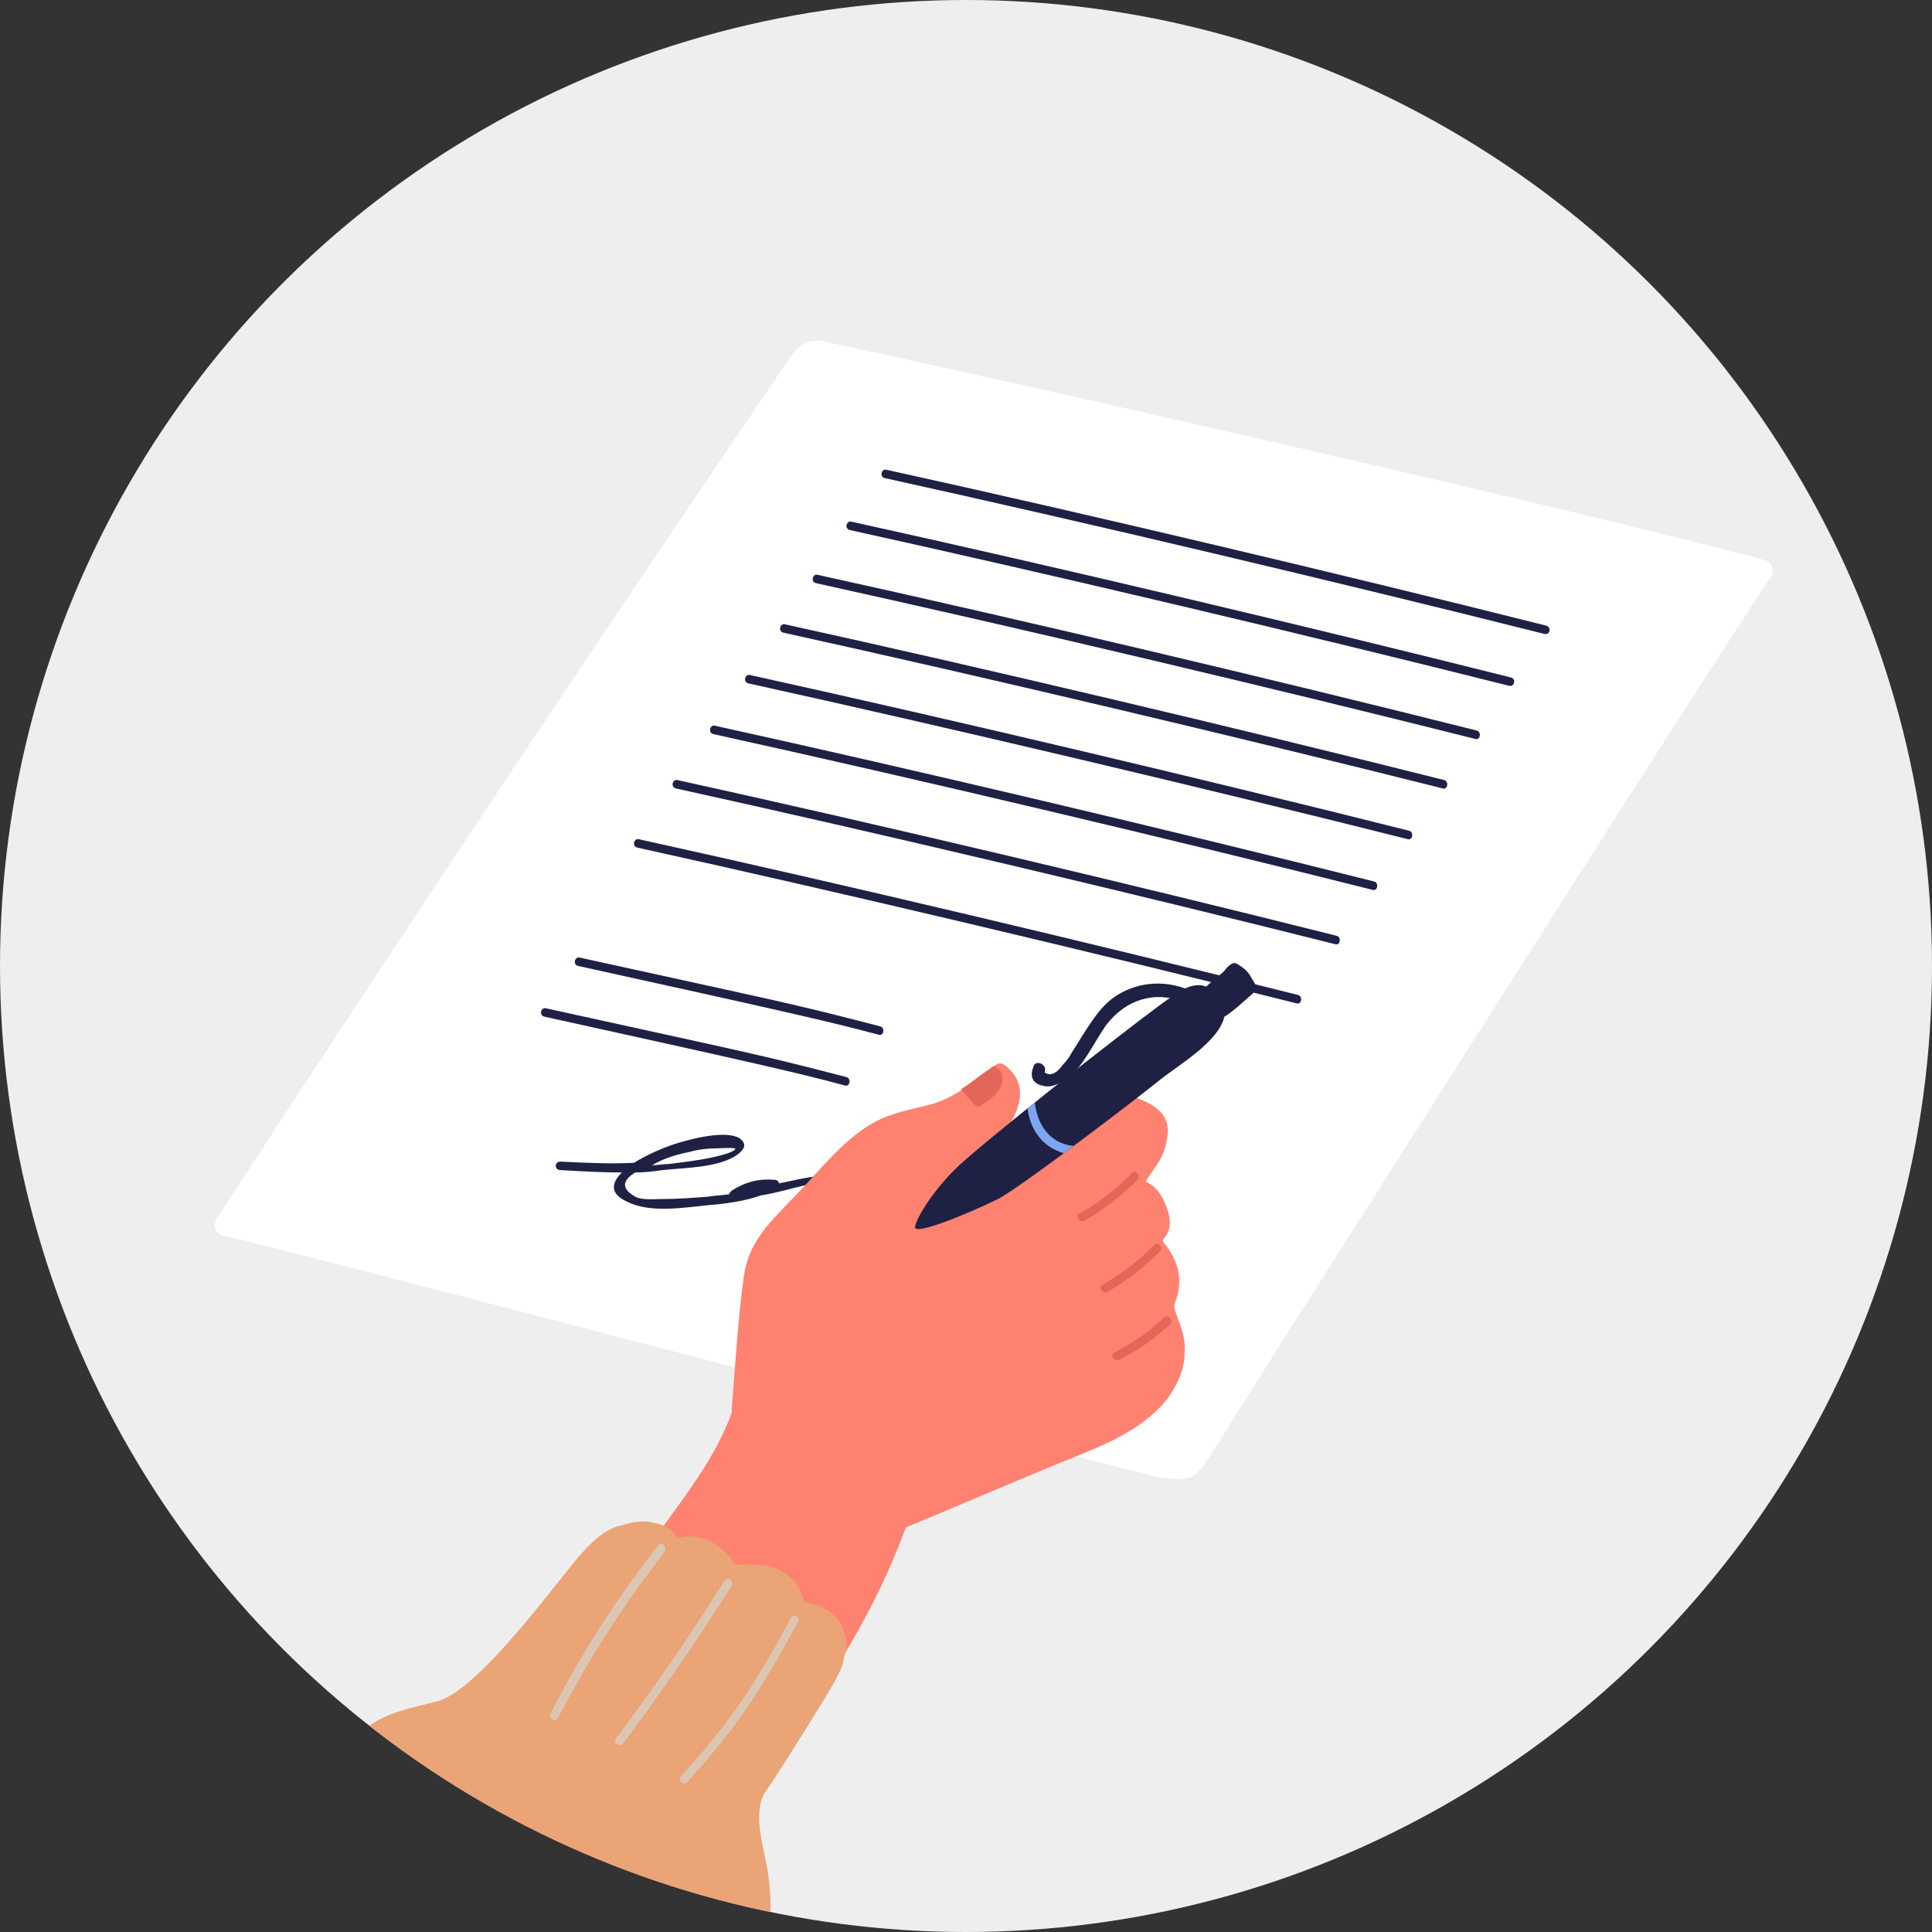 <?xml version="1.0" encoding="utf-8"?>
<!-- Generator: Adobe Illustrator 27.3.1, SVG Export Plug-In . SVG Version: 6.00 Build 0)  -->
<svg version="1.1" id="Layer_1" xmlns="http://www.w3.org/2000/svg" xmlns:xlink="http://www.w3.org/1999/xlink" x="0px" y="0px"
	 viewBox="0 0 160 160" style="enable-background:new 0 0 160 160;" xml:space="preserve">
<rect x="0" y="0" width="160" height="160" fill="#333333" stroke="none"/>
<style type="text/css">
	.st0{clip-path:url(#SVGID_00000151545395730671606500000014619665461092351162_);}
	.st1{fill:#EEEEEE;}
	.st2{fill:#FFFFFF;}
	.st3{fill:#1E2144;}
	.st4{fill:#FF8170;}
	.st5{fill:#E26659;}
	.st6{fill:#7DA5F0;}
	.st7{fill:#EAA475;}
	.st8{fill:#DBC6B4;}
</style>
<g>
	<defs>
		<circle id="SVGID_1_" cx="80" cy="80" r="80"/>
	</defs>
	<clipPath id="SVGID_00000155848524263730294990000010453052880751348138_">
		<use xlink:href="#SVGID_1_"  style="overflow:visible;"/>
	</clipPath>
	<g style="clip-path:url(#SVGID_00000155848524263730294990000010453052880751348138_);">
		<rect x="-13.5" y="-1.5" class="st1" width="187" height="163"/>
		<g>
			<g>
				<path class="st2" d="M146.2,46.4c-14.3-3.9-62.8-14.9-77.4-18c-0.8-0.2-2.1-0.6-3.3,1.1C50,52.3,33.3,77.3,17.9,101
					c-0.3,0.5,0,1.2,0.5,1.3c11.3,2.7,76.1,19.8,77.4,20c0.9,0.1,2,0.4,2.9,0c0.7-0.4,1.4-1.6,1.8-2.2c0.7-1.2,41.7-65.8,46.2-72.4
					C147,47.2,146.7,46.5,146.2,46.4z"/>
				<path class="st3" d="M128,51.8c-16.7-4.2-37.8-9.2-54.6-12.9c-0.4-0.1-0.6,0.6-0.1,0.7c16.8,3.7,37.9,8.7,54.6,12.9
					C128.4,52.6,128.5,51.9,128,51.8z"/>
				<path class="st3" d="M72,102.9c-1.4,0-2.7-0.1-4.1-0.2c-0.6,0-1.3,0.1-1.6-0.5c-0.3-0.7,0.1-0.6,0.7-1c0.9-0.5,3-1.5,3-2.8
					c0-1.1-1.4-1.1-2.2-1c-1.1,0.1-2.2,0.4-3.3,0.6c0-0.2-0.2-0.3-0.4-0.3c-1.3-0.1-2.4,0.2-3.5,0.9c-0.1,0.1-0.2,0.2-0.2,0.3
					c-0.6,0.1-1.2,0.1-1.7,0.2c-1.3,0.1-2.6,0.2-3.9,0.2c-0.6,0-1.7,0.1-2.2-0.2c-1.4-0.8-0.8-1.5,0-2c0.8,0,1.6-0.1,2.3-0.2
					c1.9-0.2,4.7-0.2,6.2-1.3c0.5-0.4,0.8-0.8,0.2-1.3c-1.2-0.8-4.4,0.1-5.6,0.5c-0.6,0.2-2.1,0.8-3.2,1.5c-2,0.1-4,0-6.1-0.1
					c-0.5,0-0.5,0.7,0,0.7c1.7,0.1,3.4,0.2,5.1,0.2c-0.8,0.8-1.1,1.7,0.4,2.4c1.9,1,4.8,0.5,6.8,0.3c1.3-0.1,2.9-0.3,4.3-0.8
					c1.3-0.2,2.6-0.6,3.9-0.9c0.7-0.1,2.4-0.5,1.8,0.9c-0.2,0.4-1.3,0.9-1.7,1.2c-0.6,0.4-1.5,0.8-2,1.3c-1.8,2.2,6,1.9,6.9,1.9
					C72.5,103.6,72.5,102.9,72,102.9z M57.1,95.4c0.7-0.2,1.5-0.3,2.2-0.3c0.8,0,2.5-0.2,1,0.4c-1.5,0.5-3.4,0.7-4.9,0.9
					c-0.5,0-0.9,0.1-1.4,0.1C55,95.9,56.1,95.6,57.1,95.4z"/>
				<path class="st3" d="M125.1,56.1c-16.7-4.2-37.8-9.2-54.6-12.9c-0.4-0.1-0.6,0.6-0.1,0.7c16.8,3.7,37.9,8.7,54.6,12.9
					C125.4,56.9,125.6,56.2,125.1,56.1z"/>
				<path class="st3" d="M122.3,60.5c-16.7-4.2-37.8-9.2-54.6-12.9c-0.4-0.1-0.6,0.6-0.1,0.7c16.8,3.7,37.9,8.7,54.6,12.9
					C122.6,61.3,122.7,60.6,122.3,60.5z"/>
				<path class="st3" d="M119.6,64.6c-16.7-4.2-37.8-9.2-54.6-12.9c-0.4-0.1-0.6,0.6-0.1,0.7c16.8,3.7,37.9,8.7,54.6,12.9
					C119.9,65.4,120,64.7,119.6,64.6z"/>
				<path class="st3" d="M116.7,68.8c-16.7-4.2-37.8-9.2-54.6-12.9c-0.4-0.1-0.6,0.6-0.1,0.7c16.8,3.7,37.9,8.7,54.6,12.9
					C117,69.6,117.1,68.9,116.7,68.8z"/>
				<path class="st3" d="M113.8,73C97.1,68.8,76,63.8,59.2,60.1c-0.4-0.1-0.6,0.6-0.1,0.7c16.8,3.7,37.9,8.7,54.6,12.9
					C114.1,73.8,114.2,73.1,113.8,73z"/>
				<path class="st3" d="M110.7,77.5C94,73.3,72.9,68.3,56.1,64.6c-0.4-0.1-0.6,0.6-0.1,0.7C72.8,69,93.9,74,110.6,78.2
					C111,78.3,111.1,77.6,110.7,77.5z"/>
				<path class="st3" d="M107.5,82.4c-16.7-4.2-37.8-9.2-54.6-12.9c-0.4-0.1-0.6,0.6-0.1,0.7c16.8,3.7,37.9,8.7,54.6,12.9
					C107.8,83.2,107.9,82.5,107.5,82.4z"/>
				<path class="st3" d="M72.9,85c-7.7-2-8.1-2-24.9-5.7c-0.4-0.1-0.6,0.6-0.1,0.7c16.8,3.7,20.8,4.6,24.9,5.7
					C73.2,85.8,73.3,85.1,72.9,85z"/>
				<path class="st3" d="M70.1,89.2c-7.7-2-8.1-2-24.9-5.7c-0.4-0.1-0.6,0.6-0.1,0.7c16.8,3.7,20.8,4.6,24.9,5.7
					C70.4,90,70.5,89.3,70.1,89.2z"/>
				<path class="st4" d="M97.3,107.9c0.7-1.8,0.4-3.4-1-5.1c-0.1-0.3,1.2-0.8,0.2-3.1c-0.7-1.7-1.6-1.7-1.6-1.9
					c0.8-1.3,1.6-1.9,1.8-3.9c0.1-1.2-0.5-2-1.7-2.6c-1.6-0.8-3-1-4.7-1.1c-0.2,0-3.4,1-4.7,3.4c-1.1,2-1.9,3.9-3.7,5.1
					c-0.8,0.5-4.7,2.7-6,2.9c0.7-1.4,1-2.9,4.3-4.8c1.5-0.9,2.4-2,3.3-3.5c1.2-1.9,1.5-3.7-0.3-5.1c-0.3-0.2-0.6-0.2-1,0.2
					c-1.6,1.2-3,2.4-4.9,3c-1.4,0.4-2.8,0.6-4.2,1.2c-3,1.3-5.3,4.5-7.6,6.8c-1.9,2-3.5,3.5-3.9,6.3c-0.5,3.6-0.7,7.3-1,11
					c0,0.1,0,0.2,0,0.3c-1.1,3-2.9,5.6-4.8,8.2c-2.1,2.9-4.2,5.8-6.5,8.6c-4.3,5.4-8.8,10.5-13.4,15.7c-3.6,4-7.2,8-10.8,12h28
					c7.2-11.6,17.1-21.9,21.8-34.7c0.1-0.3,0.1-0.2,0.1-0.3c3.9-1.6,7.8-3.3,11.7-4.9c3.5-1.5,7.6-2.7,10-5.8
					c0.8-1.1,1.4-2.4,1.4-3.7C98.3,110.1,97,108.6,97.3,107.9z"/>
				<path class="st3" d="M103.7,81.1c-0.3-0.6-0.6-0.9-1.3-1.3c-0.3-0.2-0.8,0.3-1,0.6c-0.4,0.4-1.1,0.9-1.5,1.3
					c-0.1,0-0.3-0.1-0.4-0.1c-0.9-0.1-1.7,0.4-2.4,0.9C95.8,83.3,84.5,92.1,80,96c-2.8,2.4-4.4,5.4-4.2,5.7c0.4,0.6,6.6-2.2,7.2-2.6
					c2.6-1.6,11-8,13.1-9.7c1.5-1.2,4.8-3.1,5.3-5.2c0.8-0.5,1.4-1.1,2.1-1.7C104.1,82,104.2,81.8,103.7,81.1z"/>
				<path class="st5" d="M79.6,90.2c0.3,0.4,0.9,1.1,1.1,1.3c0.1,0.1,0.3,0.2,0.5,0.1c0.7-0.5,1.7-1.1,1.8-2.1
					c0.1-0.6-0.2-1-0.7-1.2c-0.1,0-0.2,0.1-0.3,0.2C81.2,89,80.4,89.7,79.6,90.2C79.6,90.2,79.6,90.2,79.6,90.2z"/>
				<path class="st5" d="M95.6,103.1c-1.3,1.3-2.7,2.4-4.3,3.3c-0.4,0.2,0,0.8,0.4,0.6c1.6-0.9,3.1-2.1,4.4-3.4
					C96.4,103.3,95.9,102.8,95.6,103.1z"/>
				<path class="st5" d="M93.7,97.2c-1.3,1.3-2.7,2.4-4.3,3.3c-0.4,0.2,0,0.8,0.4,0.6c1.6-0.9,3.1-2.1,4.4-3.4
					C94.5,97.3,94,96.8,93.7,97.2z"/>
				<path class="st5" d="M96.4,109.1c-1.2,1.2-2.6,2.1-4.1,2.9c-0.4,0.2,0,0.8,0.4,0.6c1.6-0.8,3-1.8,4.3-3
					C97.2,109.3,96.7,108.8,96.4,109.1z"/>
				<path class="st3" d="M98.5,82c-2.1-0.9-4.5-0.7-6.4,0.7c-0.9,0.7-1.5,1.6-2.1,2.5c-0.4,0.6-0.8,1.3-1.2,1.9
					c-0.2,0.4-0.5,0.8-0.8,1.1c-0.4,0.6-1,1-1.5,0.6c0.3-0.6-0.7-1.1-0.9-0.5c-0.3,0.7-0.2,1.4,0.7,1.6c0.9,0.3,1.9-0.4,2.6-1
					c1.1-1.2,1.8-2.7,2.7-4c1.6-2.1,4-2.9,6.5-1.9C98.7,83.2,99.2,82.3,98.5,82z"/>
				<path class="st6" d="M88.1,95.5c0.3-0.2,0.5-0.4,0.8-0.6c-2-0.2-3-1.8-3.2-3.6c-0.2,0.2-0.4,0.3-0.6,0.5
					C85.3,93.5,86.3,95,88.1,95.5z"/>
				<path class="st7" d="M70,135.5c-0.3-1.6-1.7-2.6-3.3-2.8c0,0,0,0-0.1,0c-0.2-0.8-0.5-1.5-1.1-2c-1.2-1.2-3-1.2-4.6-1.1
					c-1-1.6-2.8-2.8-4.8-2.2c-0.4-0.7-1.1-1.2-2.1-1.3c0,0,0,0,0,0c-0.2-0.1-0.4-0.1-0.7-0.1c-0.6,0-1.1,0.1-1.7,0.3
					c-1.2,0.2-2.2,1-3.3,2.2c-1.4,1.4-8.5,11.5-12.1,12.4c-1.9,0.5-3.7,0.8-5.3,1.8c-1.5,0.9-2.8,2.1-4,3.3c-5,5.1-10,10.3-15,15.5
					h51.2c0.9-2,0.8-4.2,0.5-6.4c-0.3-2.1-1.3-4.6-0.3-6.6c0.2-0.2,0.3-0.5,0.5-0.7c1.8-2.8,3.6-5.6,5.3-8.5
					c0.5-0.9,0.8-1.6,0.8-2.1C70.1,136.6,70.2,136.1,70,135.5z"/>
				<path class="st8" d="M54.5,128c-3.4,4.3-6.4,9-8.9,13.9c-0.2,0.4,0.4,0.8,0.6,0.4c2.5-4.8,5.4-9.4,8.8-13.7
					C55.3,128.1,54.8,127.6,54.5,128z"/>
				<path class="st8" d="M60,130.9c-2.8,4.5-5.8,8.8-9,13.1c-0.3,0.4,0.3,0.7,0.6,0.4c3.2-4.3,6.2-8.6,9-13.1
					C60.8,130.9,60.2,130.5,60,130.9z"/>
				<path class="st8" d="M65.5,134c-2.9,5.4-5,8.6-9.1,13.1c-0.3,0.3,0.2,0.8,0.5,0.5c4.2-4.6,6.2-7.8,9.2-13.3
					C66.4,134,65.7,133.6,65.5,134z"/>
			</g>
		</g>
	</g>
</g>
</svg>
